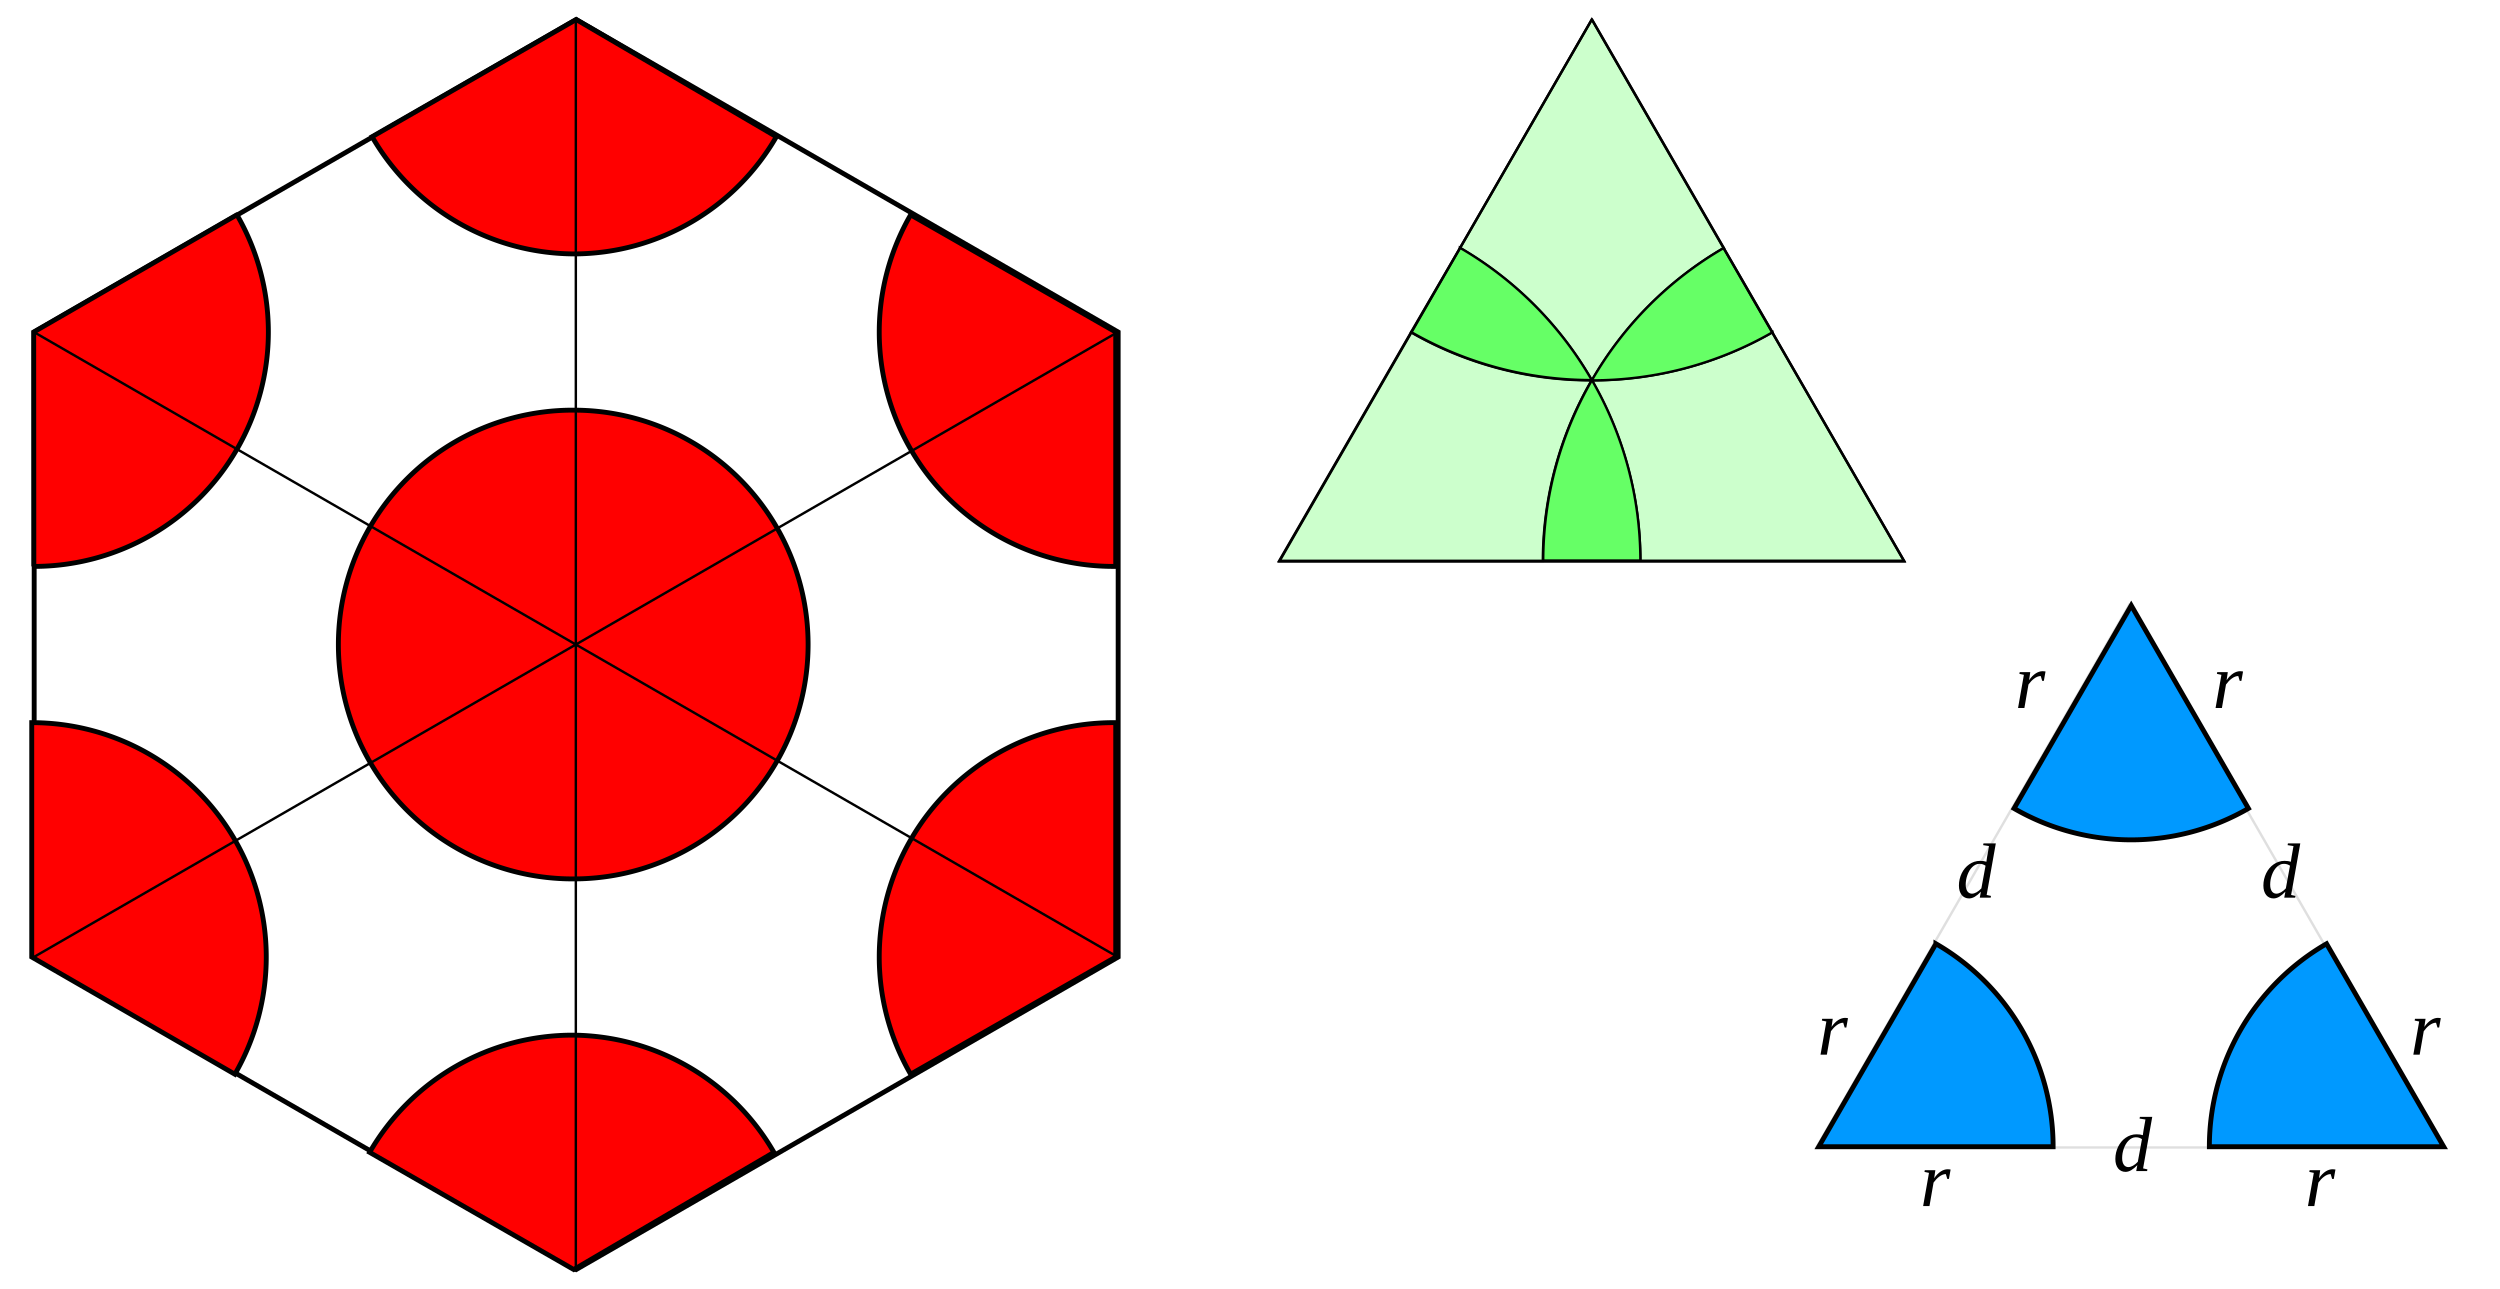 <?xml version="1.0" encoding="UTF-8" standalone="no"?>
<svg xmlns="http://www.w3.org/2000/svg" version="1.1" viewBox="0 0 512 264">
<rect x="0" y="0" width="512" height="264" fill="#ffffff" stroke="none"/>
<path d="m372 235 64-111 64 111z" stroke="#dfdfdf" stroke-width=".5" fill="none"/>
<path d="m118 4-111 64v128l111 64 111-64v-128z" stroke="#000000" fill="none"/>
<path d="m118 4l-41.8 24a48 48 0 0 0 41.8 24 48 48 0 0 0 41 -24l-41-24zm-69.5 40l-41.6 24 0.03 48a48 48 0 0 0 41.6 -24 48 48 0 0 0 0 -48zm138 0a48 48 0 0 0 0 48 48 48 0 0 0 42 24v-48l-42-24zm-69 40a48 48 0 0 0 -48.2 48 48 48 0 0 0 48.2 48 48 48 0 0 0 48 -48 48 48 0 0 0 -48 -48zm-111 64v48l41.6 24a48 48 0 0 0 0 -48 48 48 0 0 0 -41.6 -24zm222 0a48 48 0 0 0 -42 24 48 48 0 0 0 0 48l42-24v-48zm-111 64a48 48 0 0 0 -41.8 24l41.8 24 41-24a48 48 0 0 0 -41 -24z" fill="#ff0000" stroke="#000000"/>
<path d="m6.93 196 222-128m-111-64v256m-111-192 222 128" fill="none" stroke="#000000" stroke-width=".5"/>
<path d="m 436.477,124 -24,41.569 a 48,48 0 0 0 48.001,0.001 L 436.477,124 Z m 40.001,69.283 a 48,48 0 0 0 -24,41.569 l 47.999,-0 -23.999,-41.569 z m -80.001,-0.001 -24,41.569 48.001,0.001 A 48,48 0 0 0 396.477,193.282 Z" fill="#0099ff" stroke="#000000"/>
<path d="m326 4-27 46.8a74 74 0 0 1 27 27.1 74 74 0 0 0 0.047 0 74 74 0 0 1 27 -27.1l-27-46.8zm0.024 73.9a74 74 0 0 0 -0.023 0.043 74 74 0 0 1 9.95 36.9l54-0.001-27-46.8a74 74 0 0 1 -37 9.84zm-0.023 0.043a74 74 0 0 0 -0.025 -0.043 74 74 0 0 1 -37 -9.84l-27 46.8 54-0.001a74 74 0 0 1 9.96 -36.9z" fill="#ccffcc" stroke="#000000" stroke-width=".5"/>
<path d="m326 77.9a74 74 0 0 0 -9.95 36.9l19.9-0.001a74 74 0 0 0 -10 -37.1zm-27-27.1-10 17.2a74 74 0 0 0 37 9.84 74 74 0 0 0 -27 -27.1zm54-0.001a74 74 0 0 0 -27 27.1 74 74 0 0 0 37 -9.84l-9.95-17.2z" fill="#66ff66" stroke="#000000" stroke-width=".5"/>
<path d="m326 4-64 111h128z" fill="none" stroke="#000000" stroke-width=".5"/>
<path d="m 438.857,232.484 q 0.008,-0.094 0.031,-0.266 0.023,-0.18 0.055,-0.367 0.031,-0.195 0.055,-0.375 0.031,-0.18 0.055,-0.297 l 0.336,-1.906 -1.203,-0.188 0.062,-0.352 2.531,0 -1.875,10.555 0.883,0.195 -0.062,0.352 -2.227,0 0.227,-1.219 q -0.656,0.688 -1.258,1.039 Q 435.865,240 435.31,240 q -0.469,0 -0.852,-0.18 -0.383,-0.18 -0.656,-0.516 -0.273,-0.344 -0.43,-0.836 -0.148,-0.492 -0.148,-1.109 0,-0.672 0.148,-1.305 0.148,-0.641 0.422,-1.203 0.273,-0.562 0.656,-1.023 0.391,-0.469 0.875,-0.805 0.484,-0.344 1.047,-0.531 0.57,-0.188 1.195,-0.188 0.391,0 0.703,0.047 0.32,0.047 0.586,0.133 z m -0.18,0.812 q -0.273,-0.18 -0.562,-0.281 -0.289,-0.102 -0.703,-0.102 -0.422,0 -0.789,0.18 -0.367,0.18 -0.68,0.492 -0.312,0.305 -0.562,0.719 -0.242,0.414 -0.414,0.891 -0.172,0.477 -0.266,0.984 -0.086,0.508 -0.086,1.008 0,0.492 0.109,0.844 0.109,0.344 0.281,0.57 0.18,0.219 0.406,0.32 0.234,0.102 0.477,0.102 0.438,0 0.945,-0.281 0.516,-0.289 0.992,-0.805 l 0.852,-4.641 z m 30.497,-56.812 q 0.008,-0.094 0.031,-0.266 0.023,-0.18 0.055,-0.367 0.031,-0.195 0.055,-0.375 0.031,-0.18 0.055,-0.297 l 0.336,-1.906 -1.203,-0.188 0.062,-0.352 2.531,0 -1.875,10.555 0.883,0.195 -0.062,0.352 -2.227,0 0.227,-1.219 q -0.656,0.688 -1.258,1.039 Q 466.182,184 465.628,184 q -0.469,0 -0.852,-0.18 -0.383,-0.18 -0.656,-0.516 -0.273,-0.344 -0.43,-0.836 -0.148,-0.492 -0.148,-1.109 0,-0.672 0.148,-1.305 0.148,-0.641 0.422,-1.203 0.273,-0.562 0.656,-1.023 0.391,-0.469 0.875,-0.805 0.484,-0.344 1.047,-0.531 0.57,-0.188 1.195,-0.188 0.391,0 0.703,0.047 0.32,0.047 0.586,0.133 z m -0.18,0.812 q -0.273,-0.18 -0.562,-0.281 -0.289,-0.102 -0.703,-0.102 -0.422,0 -0.789,0.18 -0.367,0.18 -0.68,0.492 -0.312,0.305 -0.562,0.719 -0.242,0.414 -0.414,0.891 -0.172,0.477 -0.266,0.984 -0.086,0.508 -0.086,1.008 0,0.492 0.109,0.844 0.109,0.344 0.281,0.57 0.18,0.219 0.406,0.32 0.234,0.102 0.477,0.102 0.438,0 0.945,-0.281 0.516,-0.289 0.992,-0.805 l 0.852,-4.641 z m -62.174,-0.812 q 0.008,-0.094 0.031,-0.266 0.023,-0.18 0.055,-0.367 0.031,-0.195 0.055,-0.375 0.031,-0.18 0.055,-0.297 l 0.336,-1.906 -1.203,-0.188 0.062,-0.352 2.531,0 -1.875,10.555 0.883,0.195 -0.062,0.352 -2.227,0 0.227,-1.219 q -0.656,0.688 -1.258,1.039 Q 403.828,184 403.274,184 q -0.469,0 -0.852,-0.18 -0.383,-0.18 -0.656,-0.516 -0.273,-0.344 -0.43,-0.836 -0.148,-0.492 -0.148,-1.109 0,-0.672 0.148,-1.305 0.148,-0.641 0.422,-1.203 0.273,-0.562 0.656,-1.023 0.391,-0.469 0.875,-0.805 0.484,-0.344 1.047,-0.531 0.57,-0.188 1.195,-0.188 0.391,0 0.703,0.047 0.32,0.047 0.586,0.133 z m -0.18,0.812 q -0.273,-0.18 -0.562,-0.281 -0.289,-0.102 -0.703,-0.102 -0.422,0 -0.789,0.18 -0.367,0.18 -0.68,0.492 -0.312,0.305 -0.562,0.719 -0.242,0.414 -0.414,0.891 -0.172,0.477 -0.266,0.984 -0.086,0.508 -0.086,1.008 0,0.492 0.109,0.844 0.109,0.344 0.281,0.57 0.18,0.219 0.406,0.32 0.234,0.102 0.477,0.102 0.438,0 0.945,-0.281 0.516,-0.289 0.992,-0.805 l 0.852,-4.641 z m 71.044,62.164 q 0.156,0 0.344,0.023 0.188,0.016 0.273,0.039 l -0.344,1.922 -0.336,0 -0.297,-0.992 q -0.344,0 -0.688,0.141 -0.344,0.141 -0.664,0.383 -0.32,0.234 -0.617,0.547 -0.297,0.312 -0.547,0.664 l -0.836,4.812 -1.297,0 1.195,-6.797 -0.922,-0.195 0.062,-0.352 2.164,0 -0.242,1.656 q 0.312,-0.469 0.656,-0.82 0.352,-0.352 0.703,-0.578 0.352,-0.227 0.703,-0.336 0.359,-0.117 0.688,-0.117 z m -78.815,0 q 0.156,0 0.344,0.023 0.188,0.016 0.273,0.039 l -0.344,1.922 -0.336,0 -0.297,-0.992 q -0.344,0 -0.688,0.141 -0.344,0.141 -0.664,0.383 -0.32,0.234 -0.617,0.547 -0.297,0.312 -0.547,0.664 l -0.836,4.812 -1.297,0 1.195,-6.797 -0.922,-0.195 0.062,-0.352 2.164,0 -0.242,1.656 q 0.312,-0.469 0.656,-0.82 0.352,-0.352 0.703,-0.578 0.352,-0.227 0.703,-0.336 0.359,-0.117 0.688,-0.117 z m 100.392,-31 q 0.156,0 0.344,0.023 0.188,0.016 0.273,0.039 l -0.344,1.922 -0.336,0 -0.297,-0.992 q -0.344,0 -0.688,0.141 -0.344,0.141 -0.664,0.383 -0.32,0.234 -0.617,0.547 -0.297,0.312 -0.547,0.664 l -0.836,4.812 -1.297,0 1.195,-6.797 -0.922,-0.195 0.062,-0.352 2.164,0 -0.242,1.656 q 0.312,-0.469 0.656,-0.82 0.352,-0.352 0.703,-0.578 0.352,-0.227 0.703,-0.336 0.359,-0.117 0.688,-0.117 z m -121.407,0 q 0.156,0 0.344,0.023 0.188,0.016 0.273,0.039 l -0.344,1.922 -0.336,0 -0.297,-0.992 q -0.344,0 -0.688,0.141 -0.344,0.141 -0.664,0.383 -0.32,0.234 -0.617,0.547 -0.297,0.312 -0.547,0.664 l -0.836,4.812 -1.297,0 1.195,-6.797 -0.922,-0.195 0.062,-0.352 2.164,0 -0.242,1.656 q 0.312,-0.469 0.656,-0.82 0.352,-0.352 0.703,-0.578 0.352,-0.227 0.703,-0.336 0.359,-0.117 0.688,-0.117 z m 80.906,-71 q 0.156,0 0.344,0.023 0.188,0.016 0.273,0.039 l -0.344,1.922 -0.336,0 -0.297,-0.992 q -0.344,0 -0.688,0.141 -0.344,0.141 -0.664,0.383 -0.32,0.234 -0.617,0.547 -0.297,0.312 -0.547,0.664 l -0.836,4.812 -1.297,0 1.195,-6.797 -0.922,-0.195 0.062,-0.352 2.164,0 -0.242,1.656 q 0.312,-0.469 0.656,-0.82 0.352,-0.352 0.703,-0.578 0.352,-0.227 0.703,-0.336 0.359,-0.117 0.688,-0.117 z m -40.453,0 q 0.156,0 0.344,0.023 0.188,0.016 0.273,0.039 l -0.344,1.922 -0.336,0 -0.297,-0.992 q -0.344,0 -0.688,0.141 -0.344,0.141 -0.664,0.383 -0.32,0.234 -0.617,0.547 -0.297,0.312 -0.547,0.664 l -0.836,4.812 -1.297,0 1.195,-6.797 -0.922,-0.195 0.062,-0.352 2.164,0 -0.242,1.656 q 0.312,-0.469 0.656,-0.82 0.352,-0.352 0.703,-0.578 0.352,-0.227 0.703,-0.336 0.359,-0.117 0.688,-0.117 z" fill="#000000" stroke="none"/>
</svg>


